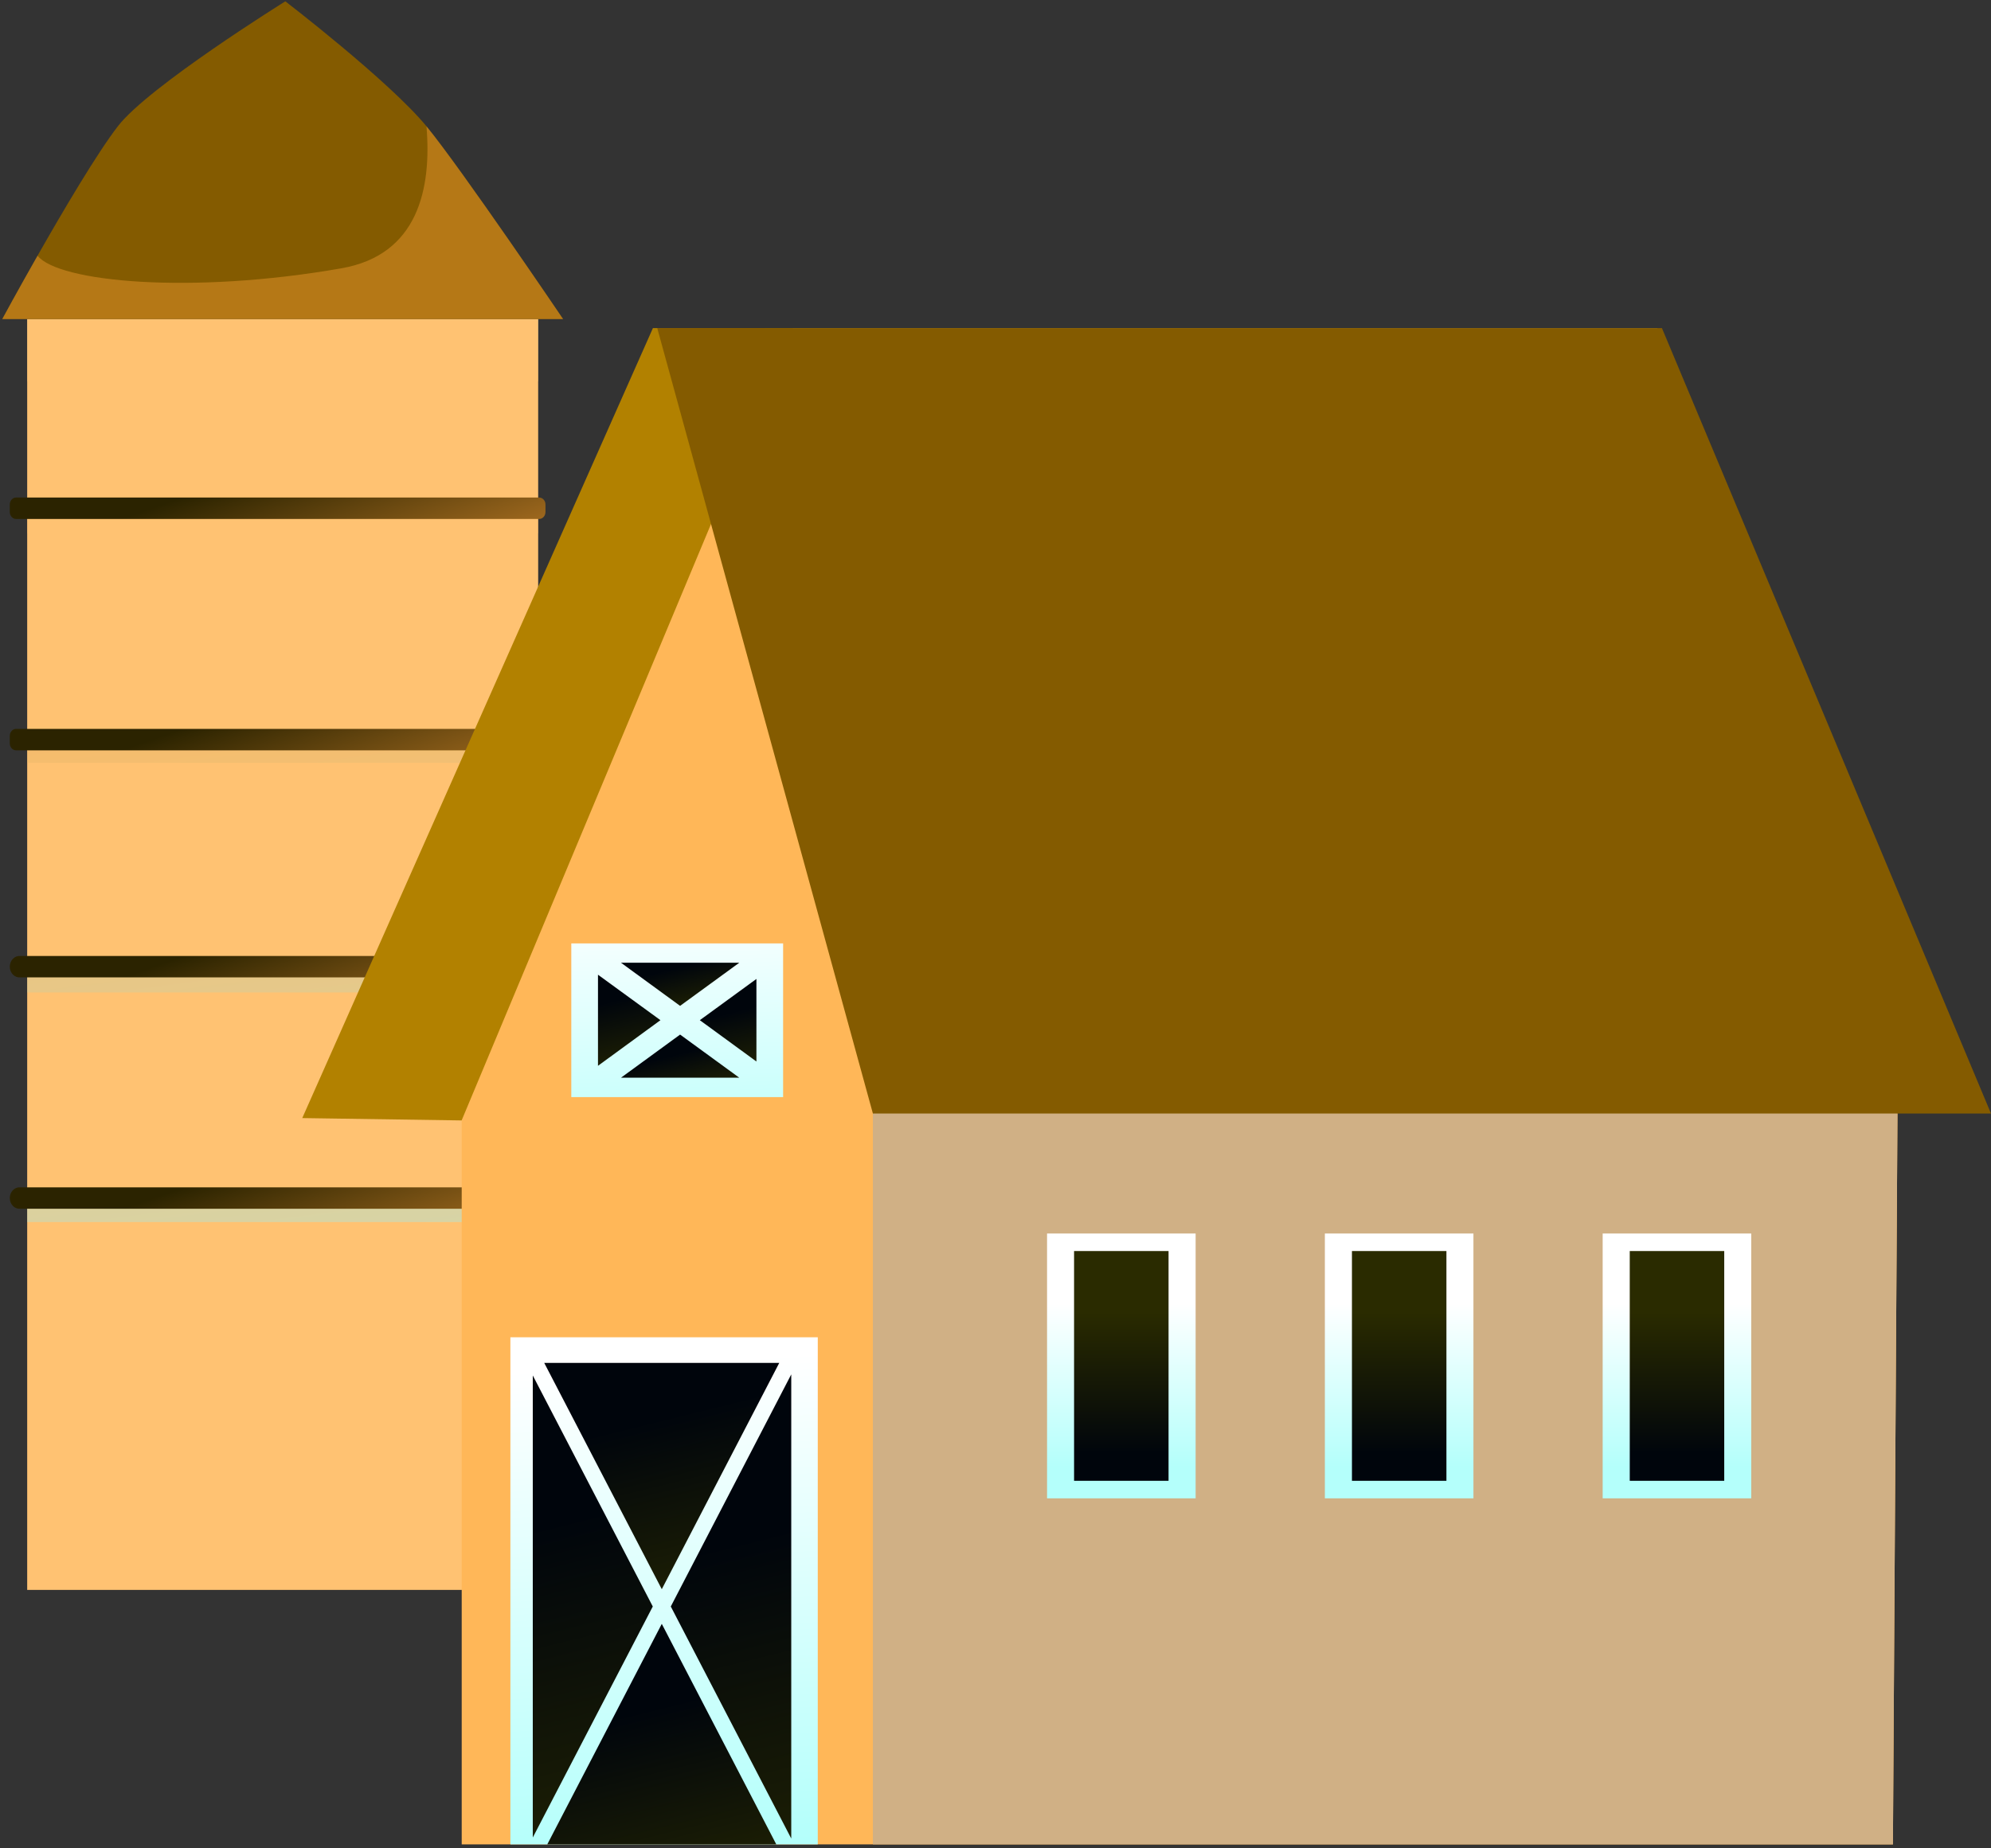 <svg width="405" height="376" viewBox="0 0 405 376" fill="none" xmlns="http://www.w3.org/2000/svg">
<rect x="0" y="0" width="405" height="376" fill="#333333" stroke="none"/>
<path style="mix-blend-mode:multiply" opacity="0.4" d="M109.471 104.146H5.531V108.491H109.471V104.146Z" fill="url(#paint0_linear_3003_681)"/>
<path style="mix-blend-mode:multiply" opacity="0.5" d="M109.471 64.91H5.531V77.584H109.471V64.91Z" fill="url(#paint1_linear_3003_681)"/>
<path d="M109.471 64.91H5.531V323.49H109.471V64.91Z" fill="#FFC272"/>
<path style="mix-blend-mode:multiply" opacity="0.4" d="M109.471 150.862H5.531V155.207H109.471V150.862Z" fill="url(#paint2_linear_3003_681)"/>
<path style="mix-blend-mode:multiply" opacity="0.4" d="M109.471 197.577H5.531V201.923H109.471V197.577Z" fill="url(#paint3_linear_3003_681)"/>
<path style="mix-blend-mode:multiply" opacity="0.4" d="M109.471 244.298H5.531V248.644H109.471V244.298Z" fill="url(#paint4_linear_3003_681)"/>
<path d="M109.681 101.232H3.268C2.563 101.232 1.992 101.866 1.992 102.649V104.173C1.992 104.956 2.563 105.59 3.268 105.59H109.681C110.386 105.59 110.958 104.956 110.958 104.173V102.649C110.958 101.866 110.386 101.232 109.681 101.232Z" fill="url(#paint5_linear_3003_681)"/>
<path d="M109.681 148.305H3.268C2.563 148.305 1.992 148.94 1.992 149.723V151.246C1.992 152.029 2.563 152.664 3.268 152.664H109.681C110.386 152.664 110.958 152.029 110.958 151.246V149.723C110.958 148.94 110.386 148.305 109.681 148.305Z" fill="url(#paint6_linear_3003_681)"/>
<path d="M110.958 196.686C110.959 196.972 110.908 197.256 110.81 197.52C110.711 197.785 110.567 198.025 110.384 198.227C110.202 198.429 109.985 198.589 109.747 198.698C109.509 198.807 109.253 198.862 108.995 198.861H4.085C3.817 198.881 3.548 198.839 3.295 198.739C3.042 198.638 2.81 198.481 2.614 198.278C2.417 198.074 2.261 197.827 2.154 197.554C2.047 197.28 1.992 196.985 1.992 196.686C1.992 196.388 2.047 196.093 2.154 195.819C2.261 195.545 2.417 195.299 2.614 195.095C2.81 194.891 3.042 194.734 3.295 194.634C3.548 194.533 3.817 194.492 4.085 194.512H108.995C109.253 194.511 109.508 194.567 109.746 194.676C109.984 194.785 110.201 194.945 110.383 195.147C110.565 195.349 110.71 195.589 110.808 195.853C110.907 196.117 110.958 196.4 110.958 196.686Z" fill="url(#paint7_linear_3003_681)"/>
<path d="M110.958 243.755C110.958 244.041 110.907 244.324 110.809 244.589C110.71 244.853 110.565 245.093 110.383 245.296C110.201 245.498 109.985 245.659 109.747 245.768C109.508 245.878 109.253 245.934 108.995 245.934H4.085C3.817 245.954 3.548 245.912 3.295 245.812C3.042 245.712 2.81 245.555 2.614 245.351C2.417 245.147 2.261 244.901 2.154 244.627C2.047 244.353 1.992 244.058 1.992 243.76C1.992 243.461 2.047 243.166 2.154 242.892C2.261 242.618 2.417 242.372 2.614 242.168C2.81 241.964 3.042 241.807 3.295 241.707C3.548 241.607 3.817 241.565 4.085 241.585H108.995C109.514 241.585 110.012 241.813 110.38 242.22C110.748 242.627 110.956 243.178 110.958 243.755V243.755Z" fill="url(#paint8_linear_3003_681)"/>
<path d="M114.539 64.915H0.462C0.462 64.915 3.539 59.229 7.638 52.024C12.865 42.832 19.747 31.157 24.001 25.654C30.27 17.543 58.043 0.269 58.043 0.269C58.043 0.269 79.146 16.472 86.751 25.693C86.778 25.73 86.807 25.766 86.838 25.799C93.976 34.523 114.539 64.915 114.539 64.915Z" fill="#845B00"/>
<path style="mix-blend-mode:multiply" opacity="0.4" d="M114.539 64.914H0.462C0.462 64.914 3.539 59.229 7.638 52.024C11.834 57.357 38.782 59.971 69.453 54.589C85.035 51.86 87.822 38.395 86.752 25.693C86.778 25.73 86.807 25.766 86.838 25.799C93.976 34.523 114.539 64.914 114.539 64.914Z" fill="#FFA237"/>
<path d="M385.972 226.566L385.049 375.269H93.918V226.105L135.826 117.639L142.753 99.758L155.507 66.75H337.106L353.315 119.741L355.942 128.371L366.451 162.716L385.972 226.566Z" fill="#FFB758"/>
<path d="M161.302 66.75H132.817L61.483 227.49L93.902 227.968L161.302 66.75Z" fill="#B28100"/>
<path style="mix-blend-mode:multiply" d="M385.973 226.566L385.049 375.269H177.56V226.566L222.812 149.086L256.155 95.952L281.153 66.75H337.106L353.315 119.741L355.942 128.371L366.451 162.716L385.973 226.566Z" fill="#D0B085"/>
<path d="M405 226.566H177.56L144.632 106.62L142.753 99.758L133.693 66.75H338.061L360.257 119.741L363.872 128.371L366.451 134.517L405 226.566Z" fill="#845B00"/>
<path d="M166.349 272.089H103.82V375.268H166.349V272.089Z" fill="url(#paint9_linear_3003_681)"/>
<path d="M132.786 326.863L108.376 373.867V279.859L132.786 326.863Z" fill="url(#paint10_linear_3003_681)"/>
<path d="M134.617 330.398L157.912 375.268H111.322L134.617 330.398Z" fill="url(#paint11_linear_3003_681)"/>
<path d="M134.617 323.345L110.701 277.296H158.517L134.617 323.345Z" fill="url(#paint12_linear_3003_681)"/>
<path d="M160.953 279.637V374.074L136.448 326.863L160.953 279.637Z" fill="url(#paint13_linear_3003_681)"/>
<path d="M159.297 191.951H116.21V223.223H159.297V191.951Z" fill="url(#paint14_linear_3003_681)"/>
<path d="M134.345 207.57L121.639 216.853V198.319L134.345 207.57Z" fill="url(#paint15_linear_3003_681)"/>
<path d="M150.379 219.274H126.32L138.342 210.5L150.379 219.274Z" fill="url(#paint16_linear_3003_681)"/>
<path d="M150.379 195.883L138.342 204.657L126.32 195.883H150.379Z" fill="url(#paint17_linear_3003_681)"/>
<path d="M153.868 199.179V215.978L142.356 207.571L153.868 199.179Z" fill="url(#paint18_linear_3003_681)"/>
<path d="M243.209 250.976H212.987V304.858H243.209V250.976Z" fill="url(#paint19_linear_3003_681)"/>
<path d="M237.701 254.542H218.482V301.291H237.701V254.542Z" fill="url(#paint20_linear_3003_681)"/>
<path d="M299.719 250.976H269.497V304.858H299.719V250.976Z" fill="url(#paint21_linear_3003_681)"/>
<path d="M294.225 254.542H275.007V301.291H294.225V254.542Z" fill="url(#paint22_linear_3003_681)"/>
<path d="M356.229 250.976H326.008V304.858H356.229V250.976Z" fill="url(#paint23_linear_3003_681)"/>
<path d="M350.736 254.542H331.517V301.291H350.736V254.542Z" fill="url(#paint24_linear_3003_681)"/>
<defs>
<linearGradient id="paint0_linear_3003_681" x1="57.976" y1="109.899" x2="78.076" y2="260.916" gradientUnits="userSpaceOnUse">
<stop offset="0.01" stop-color="#FFA237"/>
<stop offset="0.99" stop-color="#95F4FF"/>
</linearGradient>
<linearGradient id="paint1_linear_3003_681" x1="56.867" y1="89.37" x2="57.99" y2="57.281" gradientUnits="userSpaceOnUse">
<stop offset="0.01" stop-color="#FFA237"/>
<stop offset="0.99" stop-color="#95F4FF"/>
</linearGradient>
<linearGradient id="paint2_linear_3003_681" x1="51.87" y1="110.714" x2="71.966" y2="261.732" gradientUnits="userSpaceOnUse">
<stop offset="0.01" stop-color="#FFA237"/>
<stop offset="0.99" stop-color="#95F4FF"/>
</linearGradient>
<linearGradient id="paint3_linear_3003_681" x1="45.76" y1="111.529" x2="65.856" y2="262.547" gradientUnits="userSpaceOnUse">
<stop offset="0.01" stop-color="#FFA237"/>
<stop offset="0.99" stop-color="#95F4FF"/>
</linearGradient>
<linearGradient id="paint4_linear_3003_681" x1="39.65" y1="112.339" x2="59.751" y2="263.357" gradientUnits="userSpaceOnUse">
<stop offset="0.01" stop-color="#FFA237"/>
<stop offset="0.99" stop-color="#95F4FF"/>
</linearGradient>
<linearGradient id="paint5_linear_3003_681" x1="68.618" y1="146.381" x2="51.181" y2="96.321" gradientUnits="userSpaceOnUse">
<stop offset="0.01" stop-color="#FFA237"/>
<stop offset="1" stop-color="#2B2300"/>
</linearGradient>
<linearGradient id="paint6_linear_3003_681" x1="68.618" y1="193.454" x2="51.181" y2="143.394" gradientUnits="userSpaceOnUse">
<stop offset="0.01" stop-color="#FFA237"/>
<stop offset="1" stop-color="#2B2300"/>
</linearGradient>
<linearGradient id="paint7_linear_3003_681" x1="68.548" y1="239.19" x2="51.297" y2="189.675" gradientUnits="userSpaceOnUse">
<stop offset="0.01" stop-color="#FFA237"/>
<stop offset="1" stop-color="#2B2300"/>
</linearGradient>
<linearGradient id="paint8_linear_3003_681" x1="68.548" y1="286.259" x2="51.297" y2="236.744" gradientUnits="userSpaceOnUse">
<stop offset="0.01" stop-color="#FFA237"/>
<stop offset="1" stop-color="#2B2300"/>
</linearGradient>
<linearGradient id="paint9_linear_3003_681" x1="132.131" y1="276.372" x2="138.373" y2="375.953" gradientUnits="userSpaceOnUse">
<stop offset="0.01" stop-color="white"/>
<stop offset="1" stop-color="#B4FFFB"/>
</linearGradient>
<linearGradient id="paint10_linear_3003_681" x1="134.124" y1="404.996" x2="110.638" y2="310.208" gradientUnits="userSpaceOnUse">
<stop offset="0.01" stop-color="#2A2B00"/>
<stop offset="1" stop-color="#00050C"/>
</linearGradient>
<linearGradient id="paint11_linear_3003_681" x1="140.683" y1="399.757" x2="128.025" y2="348.677" gradientUnits="userSpaceOnUse">
<stop offset="0.01" stop-color="#2A2B00"/>
<stop offset="1" stop-color="#00050C"/>
</linearGradient>
<linearGradient id="paint12_linear_3003_681" x1="150.205" y1="340.223" x2="137.228" y2="287.821" gradientUnits="userSpaceOnUse">
<stop offset="0.01" stop-color="#2A2B00"/>
<stop offset="1" stop-color="#00050C"/>
</linearGradient>
<linearGradient id="paint13_linear_3003_681" x1="174.742" y1="408.356" x2="151.144" y2="313.122" gradientUnits="userSpaceOnUse">
<stop offset="0.01" stop-color="#2A2B00"/>
<stop offset="1" stop-color="#00050C"/>
</linearGradient>
<linearGradient id="paint14_linear_3003_681" x1="136.941" y1="181.951" x2="138.804" y2="241.247" gradientUnits="userSpaceOnUse">
<stop offset="0.01" stop-color="white"/>
<stop offset="1" stop-color="#B4FFFB"/>
</linearGradient>
<linearGradient id="paint15_linear_3003_681" x1="130.428" y1="222.076" x2="125.795" y2="203.383" gradientUnits="userSpaceOnUse">
<stop offset="0.01" stop-color="#2A2B00"/>
<stop offset="1" stop-color="#00050C"/>
</linearGradient>
<linearGradient id="paint16_linear_3003_681" x1="140.141" y1="226.503" x2="137.195" y2="214.656" gradientUnits="userSpaceOnUse">
<stop offset="0.01" stop-color="#2A2B00"/>
<stop offset="1" stop-color="#00050C"/>
</linearGradient>
<linearGradient id="paint17_linear_3003_681" x1="141.494" y1="208.558" x2="138.549" y2="196.711" gradientUnits="userSpaceOnUse">
<stop offset="0.01" stop-color="#2A2B00"/>
<stop offset="1" stop-color="#00050C"/>
</linearGradient>
<linearGradient id="paint18_linear_3003_681" x1="152.944" y1="222.904" x2="148.757" y2="205.978" gradientUnits="userSpaceOnUse">
<stop offset="0.01" stop-color="#2A2B00"/>
<stop offset="1" stop-color="#00050C"/>
</linearGradient>
<linearGradient id="paint19_linear_3003_681" x1="228.098" y1="264.94" x2="228.098" y2="298.425" gradientUnits="userSpaceOnUse">
<stop offset="0.01" stop-color="white"/>
<stop offset="1" stop-color="#B4FFFB"/>
</linearGradient>
<linearGradient id="paint20_linear_3003_681" x1="228.099" y1="266.644" x2="228.099" y2="295.719" gradientUnits="userSpaceOnUse">
<stop offset="0.01" stop-color="#2A2B00"/>
<stop offset="1" stop-color="#00050C"/>
</linearGradient>
<linearGradient id="paint21_linear_3003_681" x1="284.608" y1="264.94" x2="284.608" y2="298.425" gradientUnits="userSpaceOnUse">
<stop offset="0.01" stop-color="white"/>
<stop offset="1" stop-color="#B4FFFB"/>
</linearGradient>
<linearGradient id="paint22_linear_3003_681" x1="284.608" y1="266.644" x2="284.608" y2="295.719" gradientUnits="userSpaceOnUse">
<stop offset="0.01" stop-color="#2A2B00"/>
<stop offset="1" stop-color="#00050C"/>
</linearGradient>
<linearGradient id="paint23_linear_3003_681" x1="341.135" y1="264.94" x2="341.135" y2="298.425" gradientUnits="userSpaceOnUse">
<stop offset="0.01" stop-color="white"/>
<stop offset="1" stop-color="#B4FFFB"/>
</linearGradient>
<linearGradient id="paint24_linear_3003_681" x1="341.134" y1="266.644" x2="341.134" y2="295.719" gradientUnits="userSpaceOnUse">
<stop offset="0.01" stop-color="#2A2B00"/>
<stop offset="1" stop-color="#00050C"/>
</linearGradient>
</defs>
</svg>
